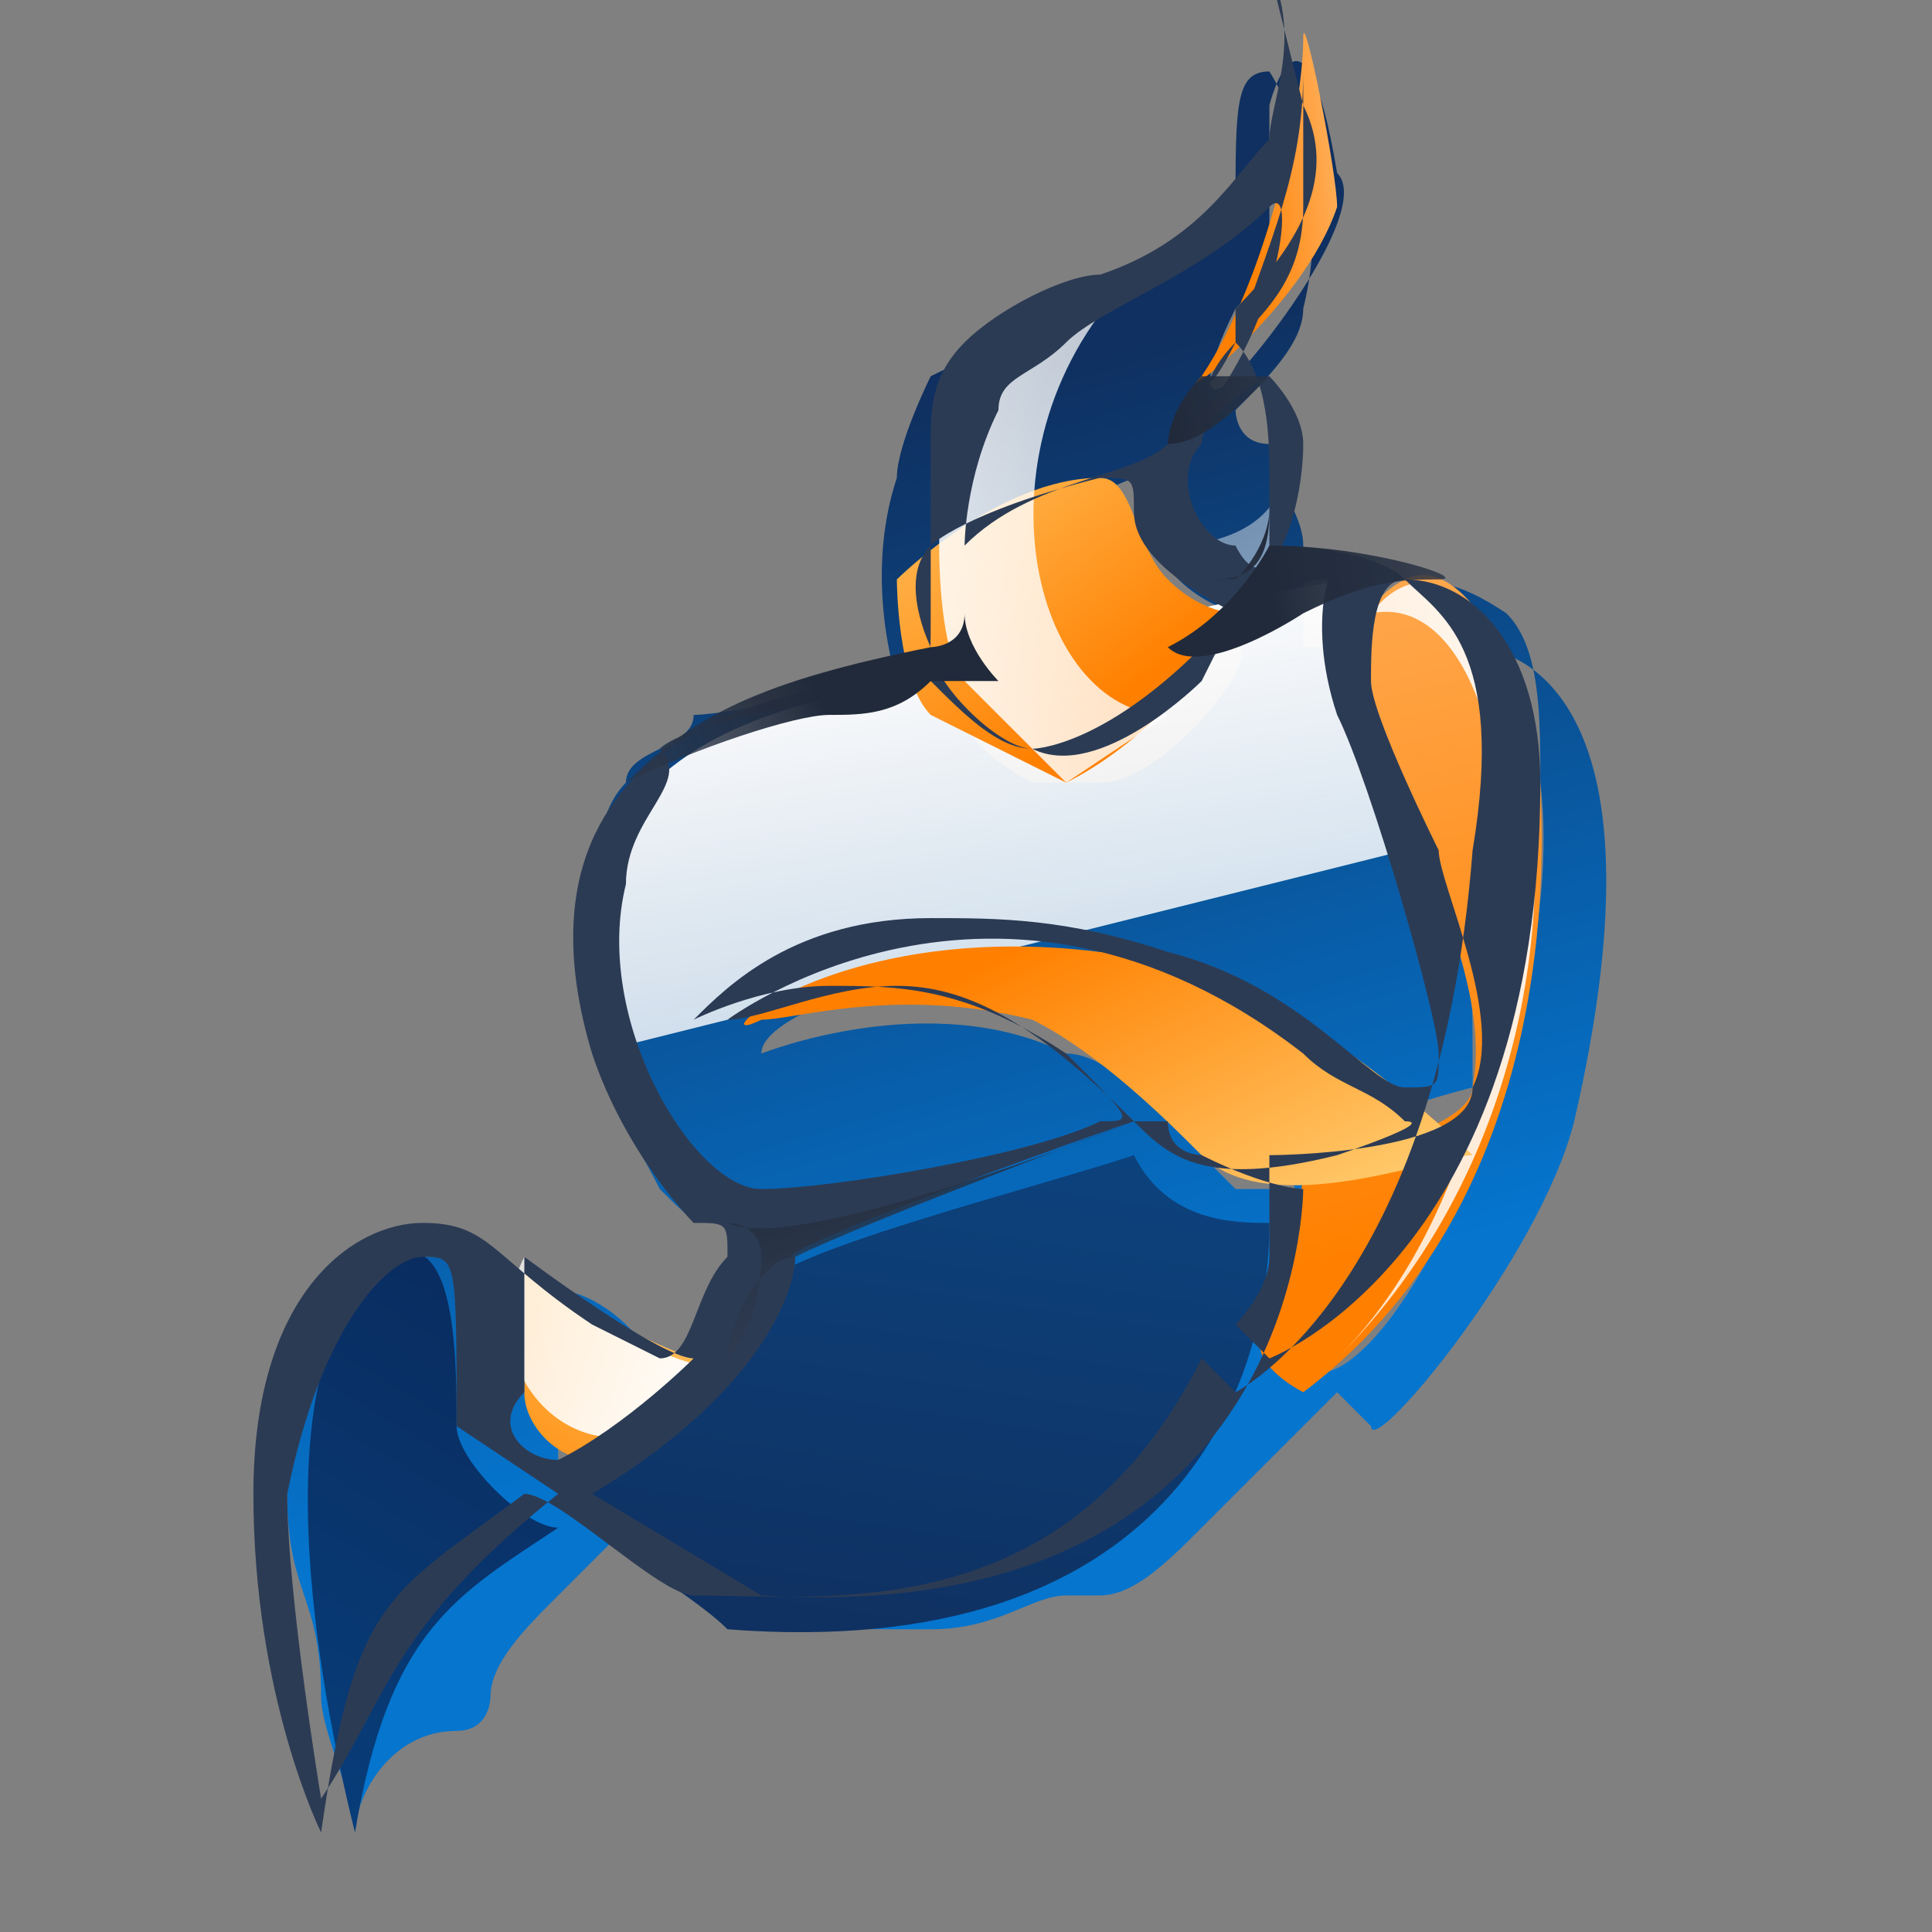 <?xml version="1.0" encoding="utf-8"?>
<!-- Generator: Adobe Illustrator 21.1.0, SVG Export Plug-In . SVG Version: 6.00 Build 0)  -->
<svg version="1.1"
	 id="svg3357" inkscape:version="0.48.5 r10040" sodipodi:docname="icon.svg" xmlns:cc="http://creativecommons.org/ns#" xmlns:dc="http://purl.org/dc/elements/1.1/" xmlns:inkscape="http://www.inkscape.org/namespaces/inkscape" xmlns:rdf="http://www.w3.org/1999/02/22-rdf-syntax-ns#" xmlns:sodipodi="http://sodipodi.sourceforge.net/DTD/sodipodi-0.dtd" xmlns:svg="http://www.w3.org/2000/svg"
	 xmlns="http://www.w3.org/2000/svg" xmlns:xlink="http://www.w3.org/1999/xlink" x="0px" y="0px" viewBox="0 0 24 24"
	 style="enable-background:new 0 0 24 24;" xml:space="preserve">
<rect x="0" y="0" width="24" height="24" fill="#808080" stroke="none"/>
<style type="text/css">
	.st0{fill:url(#path4204_1_);}
	.st1{fill:url(#path4206_1_);}
	.st2{fill:url(#path4208_1_);}
	.st3{fill:url(#path4210_1_);}
	.st4{fill:url(#path4212_1_);}
	.st5{fill:url(#path4214_1_);}
	.st6{fill:url(#path4216_1_);}
	.st7{fill:url(#path4218_1_);}
	.st8{fill:url(#path4220_1_);}
	.st9{fill:url(#path4222_1_);}
	.st10{opacity:0.552;fill:url(#path4224_1_);enable-background:new    ;}
	.st11{fill:url(#path4226_1_);}
	.st12{fill:url(#path4228_1_);}
	.st13{fill:#2C3B54;}
	.st14{fill:url(#path4232_1_);}
	.st15{fill:url(#path4234_1_);}
	.st16{fill:url(#path4236_1_);}
	.st17{fill:url(#path4238_1_);}
	.st18{fill:url(#path4240_1_);}
</style>
<sodipodi:namedview  bordercolor="#666666" borderopacity="1.0" id="base" inkscape:current-layer="layer1" inkscape:cx="7.2480563" inkscape:cy="11.624032" inkscape:document-units="px" inkscape:grid-bbox="true" inkscape:pageopacity="0.0" inkscape:pageshadow="2" inkscape:showpageshadow="false" inkscape:window-height="727" inkscape:window-maximized="1" inkscape:window-width="1366" inkscape:window-x="0" inkscape:window-y="19" inkscape:zoom="22.627417" pagecolor="#ffffff" showborder="true" showgrid="true">
	<inkscape:grid  empspacing="5" enabled="true" id="grid4043" snapvisiblegridlinesonly="true" type="xygrid" visible="true">
		</inkscape:grid>
</sodipodi:namedview>
<defs>
	
	
		<inkscape:perspective  id="perspective5496" inkscape:persp3d-origin="372.04724 : 350.78739 : 1" inkscape:vp_x="0 : 526.18109 : 1" inkscape:vp_y="0 : 1000 : 0" inkscape:vp_z="744.09448 : 526.18109 : 1" sodipodi:type="inkscape:persp3d">
		</inkscape:perspective>
	
		<inkscape:perspective  id="perspective5347" inkscape:persp3d-origin="0.5 : 0.33333333 : 1" inkscape:vp_x="0 : 0.5 : 1" inkscape:vp_y="0 : 1000 : 0" inkscape:vp_z="1 : 0.5 : 1" sodipodi:type="inkscape:persp3d">
		</inkscape:perspective>
</defs>
<sodipodi:namedview  bordercolor="#666666" borderopacity="1.0" id="base" inkscape:current-layer="layer1" inkscape:cx="375" inkscape:cy="520" inkscape:document-units="px" inkscape:pageopacity="0.0" inkscape:pageshadow="2" inkscape:window-height="690" inkscape:window-maximized="0" inkscape:window-width="798" inkscape:window-x="20" inkscape:window-y="20" inkscape:zoom="0.35" pagecolor="#ffffff" showgrid="false">
	</sodipodi:namedview>
<g id="layer1" inkscape:groupmode="layer" inkscape:label="Layer 1">
	<g id="g4202" transform="matrix(4.207,0,0,4.207,-152.932,-3059.705)">
		
			<linearGradient id="path4204_1_" gradientUnits="userSpaceOnUse" x1="11.402" y1="741.038" x2="12.104" y2="738.634" gradientTransform="matrix(4.207 0 0 -4.207 -9.551 3846.177)">
			<stop  offset="0" style="stop-color:#0F3060"/>
			<stop  offset="0.271" style="stop-color:#0575CE"/>
			<stop  offset="0.733" style="stop-color:#0575CE"/>
			<stop  offset="1" style="stop-color:#0F3060"/>
		</linearGradient>
		
			<path id="path4204" inkscape:export-filename="/home/emcho/storage/images/sc_logo/sc_logo136x203.png" inkscape:export-xdpi="19.25" inkscape:export-ydpi="19.25" sodipodi:nodetypes="csssssssssssssssssssssssssssssssssccssssssssssccsssssssssccsssssssssscssssssssssccssssssscssssssssc" class="st0" d="
			M37.4,732.7C37.4,732.6,37.4,732.6,37.4,732.7c0-0.1-0.1-0.3-0.1-0.4c0-0.3-0.1-0.3-0.1-0.6c0-0.2,0-0.2,0-0.3
			c0.1-0.3,0.2-0.4,0.3-0.4c0.1,0,0.2,0,0.3,0c0,0,0.1,0.1,0.2,0.1c0.1,0,0.2,0.1,0.2,0.1c0,0,0.1,0.1,0.1,0.1c0.1,0,0.1,0,0.1,0
			c0,0,0.1-0.1,0.1-0.2c0.2-0.2,0-0.2,0-0.2c-0.1,0-0.1,0-0.2-0.1c-0.1-0.2-0.2-0.3-0.2-0.6c0-0.3,0-0.5,0.1-0.6
			c0-0.1,0.2-0.1,0.2-0.2c0.1,0,0.6-0.1,0.6-0.1c0,0-0.1-0.3,0-0.6c0-0.1,0.1-0.3,0.1-0.3c0,0,0.4-0.2,0.5-0.2
			c0.1-0.1,0.4-0.2,0.4-0.3c0-0.3,0-0.4,0.1-0.4c0,0,0.2,0.3,0.1,0.7c0,0.1-0.1,0.2-0.2,0.3c0,0,0,0.1,0.1,0.1
			c0,0.1,0.1,0.2,0.1,0.3c0,0.1,0,0.2,0,0.3c0,0,0,0,0,0c0,0,0,0,0.1,0c0,0,0.1,0,0.2,0c0.1,0,0.1,0,0.2,0c0.1,0,0.6,0.1,0.3,1.4
			c-0.1,0.4-0.6,1-0.6,0.9l-0.1-0.1l-0.2,0.2c-0.1,0.1-0.2,0.2-0.2,0.2c-0.1,0.1-0.2,0.2-0.3,0.2c0,0,0,0-0.1,0
			c-0.1,0-0.2,0.1-0.4,0.1c-0.6,0-0.4,0-0.9-0.3c0,0-0.1,0.1-0.2,0.2c-0.1,0.1-0.2,0.2-0.2,0.3c0,0,0,0.1-0.1,0.1
			C37.5,732.4,37.4,732.6,37.4,732.7C37.4,732.7,37.4,732.7,37.4,732.7C37.4,732.7,37.4,732.7,37.4,732.7L37.4,732.7z M38.1,731.6
			c0.1,0,0.1,0,0.2-0.1c0.1,0,0.1-0.1,0.1-0.1c0.1,0-0.1-0.1-0.1-0.1c-0.1,0-0.2-0.1-0.2-0.1s-0.1-0.1-0.1-0.1c0,0,0,0,0,0.1
			c0,0.1,0,0.2,0,0.3c0,0,0,0.1,0,0.1c0,0.1,0,0.1,0.1,0.1C37.9,731.6,37.9,731.6,38.1,731.6L38.1,731.6z M40.9,729.6
			c0-0.2,0-0.4-0.1-0.5c-0.3-0.2-0.3,0-0.4,0c0,0.1,0,0.1,0,0.2c0.1,0.2,0.2,0.5,0.2,0.6c0.1,0.2,0.1,0.3,0.1,0.5c0,0.1,0,0.1,0,0.1
			c0,0-0.4,0.1-0.5,0.2c-0.1,0,0,0.1,0,0.2c0,0-0.1,0.3-0.1,0.3C40.3,731.8,41,730.4,40.9,729.6z M40.3,730.8
			C40.3,730.7,40.3,730.7,40.3,730.8c0.1,0,0.1,0,0.1,0c0,0,0.1,0,0.1,0c0,0,0.1,0,0.1-0.1c0,0-0.4-0.3-0.4-0.3
			c-0.6-0.3-0.9-0.3-1-0.3c-0.3,0.1-0.6,0.2-0.6,0.3c0,0,0.5-0.2,0.9,0c0.1,0,0.2,0.1,0.3,0.2c0.1,0.1,0.2,0.2,0.2,0.2
			C40,730.8,40.1,730.8,40.3,730.8L40.3,730.8z M39.6,729.6c0.2,0,0.5-0.4,0.4-0.4c0,0,0.1-0.1,0-0.1c-0.3-0.1-0.3-0.4-0.3-0.4
			c0,0-0.5,0.2-0.6,0.3c-0.1,0,0,0.3,0.1,0.4c0,0.1,0.2,0.2,0.2,0.2C39.5,729.6,39.6,729.6,39.6,729.6L39.6,729.6z M40,728.4
			c0.1-0.1,0.4-0.5,0.3-0.6c-0.1-0.6-0.2-0.2-0.2-0.2c0,0,0,0.1,0,0.1c0,0,0,0.1,0,0.1c0,0,0,0.1,0,0.1c0,0,0,0.1,0,0.1
			c0,0,0,0.1-0.1,0.2C39.9,728.4,39.9,728.5,40,728.4C39.9,728.5,39.9,728.5,40,728.4L40,728.4z"/>
		
			<linearGradient id="path4206_1_" gradientUnits="userSpaceOnUse" x1="11.282" y1="740.427" x2="10.449" y2="739.017" gradientTransform="matrix(4.207 0 0 -4.207 -9.551 3846.177)">
			<stop  offset="0" style="stop-color:#092D61"/>
			<stop  offset="1" style="stop-color:#0575CE"/>
		</linearGradient>
		<path id="path4206" sodipodi:nodetypes="ccssc" class="st1" d="M37.4,732.7c0.1-0.6,0.3-0.7,0.6-0.9c-0.1,0-0.3-0.2-0.3-0.3
			c0-0.2,0-0.6-0.2-0.5C37.1,731.3,37.3,732.3,37.4,732.7z"/>
		
			<linearGradient id="path4208_1_" gradientUnits="userSpaceOnUse" x1="11.517" y1="740.196" x2="12.002" y2="743.346" gradientTransform="matrix(4.207 0 0 -4.207 -9.551 3846.177)">
			<stop  offset="0" style="stop-color:#0F3060"/>
			<stop  offset="0.457" style="stop-color:#0575CE"/>
			<stop  offset="0.738" style="stop-color:#0575CE"/>
			<stop  offset="1" style="stop-color:#0F3060"/>
		</linearGradient>
		<path id="path4208" sodipodi:nodetypes="ccccsc" class="st2" d="M38,731.7c0.2,0.2,0.4,0.3,0.5,0.4c1.3,0.1,1.6-0.7,1.6-1.2
			c-0.1,0-0.3,0-0.4-0.2c-0.3,0.1-1.1,0.3-1.1,0.4C38.6,731.3,38.3,731.5,38,731.7L38,731.7z"/>
		
			<linearGradient id="path4210_1_" gradientUnits="userSpaceOnUse" x1="37.93" y1="729.929" x2="36.03" y2="738.019" gradientTransform="matrix(1.034 0 0 -1.034 1.416 1485.685)">
			<stop  offset="0" style="stop-color:#FF8000"/>
			<stop  offset="0.663" style="stop-color:#FFF4E1"/>
			<stop  offset="0.75" style="stop-color:#FFF4E1"/>
			<stop  offset="1" style="stop-color:#FF8400"/>
		</linearGradient>
		
			<path id="path4210" inkscape:export-filename="/home/emcho/storage/images/sc_logo/sc_logo136x203.png" inkscape:export-xdpi="19.25" inkscape:export-ydpi="19.25" sodipodi:nodetypes="cssssss" class="st3" d="
			M40.2,731.4c0.8-0.6,0.7-1.7,0.7-1.8c0-0.2-0.2-0.7-0.4-0.6c-0.4,0.2,0.3,1,0.2,1.5c0,0.1-0.3,0.2-0.5,0.2c0,0,0,0.3-0.1,0.5
			C40,731.3,40.2,731.4,40.2,731.4L40.2,731.4z"/>
		
			<linearGradient id="path4212_1_" gradientUnits="userSpaceOnUse" x1="12.18" y1="740.724" x2="10.522" y2="740.361" gradientTransform="matrix(4.207 0 0 -4.207 -9.551 3846.177)">
			<stop  offset="0" style="stop-color:#FFFFFF"/>
			<stop  offset="1" style="stop-color:#FFFFFF;stop-opacity:0"/>
		</linearGradient>
		<path id="path4212" sodipodi:nodetypes="ccc" class="st4" d="M40.3,731.3c1-1,0.5-2.7,0.1-2.2C40.9,729,41,730.6,40.3,731.3z"/>
		
			<linearGradient id="path4214_1_" gradientUnits="userSpaceOnUse" x1="35.56" y1="729.905" x2="34.367" y2="727.97" gradientTransform="matrix(1.034 0 0 -1.034 1.416 1485.685)">
			<stop  offset="0" style="stop-color:#FFC768"/>
			<stop  offset="0.378" style="stop-color:#FF8400"/>
			<stop  offset="0.774" style="stop-color:#FF8400"/>
			<stop  offset="1" style="stop-color:#FFC768"/>
		</linearGradient>
		
			<path id="path4214" inkscape:export-filename="/home/emcho/storage/images/sc_logo/sc_logo136x203.png" inkscape:export-xdpi="19.25" inkscape:export-ydpi="19.25" sodipodi:nodetypes="csszs" class="st5" d="
			M38.4,731.3c0,0-0.3-0.1-0.5-0.3c0,0,0,0.3,0,0.4c0,0.1,0.1,0.2,0.2,0.2C38,731.6,38.3,731.5,38.4,731.3z"/>
		
			<linearGradient id="path4216_1_" gradientUnits="userSpaceOnUse" x1="10.848" y1="741.165" x2="11.081" y2="739.816" gradientTransform="matrix(4.348 0 0 -4.265 -8.03 3890.163)">
			<stop  offset="0" style="stop-color:#FFFFFF"/>
			<stop  offset="1" style="stop-color:#FFFFFF;stop-opacity:0"/>
		</linearGradient>
		<path id="path4216" sodipodi:nodetypes="ccccc" class="st6" d="M38.1,730.4c-0.1-0.6,0.1-1,1-1.1c0,0,1-0.3,1.3-0.3
			c-0.1,0.1,0,0.5,0.1,0.8C40.5,729.8,39.7,730,38.1,730.4L38.1,730.4z"/>
		
			<linearGradient id="path4218_1_" gradientUnits="userSpaceOnUse" x1="36.754" y1="730.787" x2="38.125" y2="728.038" gradientTransform="matrix(1.034 0 0 -1.034 1.416 1485.685)">
			<stop  offset="0" style="stop-color:#FF8000"/>
			<stop  offset="0.341" style="stop-color:#FFC768"/>
			<stop  offset="0.712" style="stop-color:#FFC768"/>
			<stop  offset="1" style="stop-color:#FF8400"/>
		</linearGradient>
		
			<path id="path4218" inkscape:export-filename="/home/emcho/storage/images/sc_logo/sc_logo136x203.png" inkscape:export-xdpi="19.25" inkscape:export-ydpi="19.25" sodipodi:nodetypes="csssss" class="st7" d="
			M38.6,730.3c0.1,0,0.4-0.1,0.8,0c0.2,0.1,0.4,0.3,0.5,0.4c0.2,0.2,0.7,0,0.8,0c0,0-0.6-0.6-1.1-0.6
			C38.8,730,38.4,730.4,38.6,730.3L38.6,730.3z"/>
		
			<linearGradient id="path4220_1_" gradientUnits="userSpaceOnUse" x1="37.315" y1="732.981" x2="38.806" y2="733.159" gradientTransform="matrix(1.034 0 0 -1.034 1.416 1485.685)">
			<stop  offset="0" style="stop-color:#FF8000"/>
			<stop  offset="0.5" style="stop-color:#FFF4E1"/>
			<stop  offset="0.75" style="stop-color:#FFF4E1"/>
			<stop  offset="1" style="stop-color:#FF8400"/>
		</linearGradient>
		
			<path id="path4220" inkscape:export-filename="/home/emcho/storage/images/sc_logo/sc_logo136x203.png" inkscape:export-xdpi="19.25" inkscape:export-ydpi="19.25" sodipodi:nodetypes="csss" class="st8" d="
			M40.2,727.4c0,0.2-0.1,0.7-0.3,1c-0.1,0.1,0.3-0.2,0.4-0.5C40.3,727.8,40.2,727.3,40.2,727.4L40.2,727.4z"/>
		
			<linearGradient id="path4222_1_" gradientUnits="userSpaceOnUse" x1="37.11" y1="731.564" x2="35.317" y2="733.937" gradientTransform="matrix(1.034 0 0 -1.034 1.416 1485.685)">
			<stop  offset="0" style="stop-color:#FF8000"/>
			<stop  offset="0.341" style="stop-color:#FFC768"/>
			<stop  offset="0.712" style="stop-color:#FFC768"/>
			<stop  offset="1" style="stop-color:#FF8400"/>
		</linearGradient>
		
			<path id="path4222" inkscape:export-filename="/home/emcho/storage/images/sc_logo/sc_logo136x203.png" inkscape:export-xdpi="19.25" inkscape:export-ydpi="19.25" sodipodi:nodetypes="cssscsc" class="st9" d="
			M39.5,729.6c0.2-0.1,0.4-0.3,0.5-0.5c0,0-0.1,0-0.2-0.1c-0.1-0.1-0.1-0.3-0.2-0.3c-0.3,0-0.6,0.3-0.6,0.3s0,0.3,0.1,0.4
			C39.3,729.5,39.5,729.6,39.5,729.6z"/>
		
			<linearGradient id="path4224_1_" gradientUnits="userSpaceOnUse" x1="11.861" y1="740.877" x2="11.498" y2="741.395" gradientTransform="matrix(4.207 0 0 -4.207 -9.551 3846.177)">
			<stop  offset="0" style="stop-color:#FFFFFF"/>
			<stop  offset="1" style="stop-color:#FFFFFF;stop-opacity:0"/>
		</linearGradient>
		<path id="path4224" sodipodi:nodetypes="ccc" class="st10" d="M39.8,728.9c0.1,0.2,0.4,0.2,0.3-0.3
			C40.2,728.7,40.1,728.9,39.8,728.9z"/>
		
			<linearGradient id="path4226_1_" gradientUnits="userSpaceOnUse" x1="11.4" y1="740.886" x2="12.625" y2="741.273" gradientTransform="matrix(4.207 0 0 -4.207 -9.551 3846.177)">
			<stop  offset="0" style="stop-color:#FFFFFF"/>
			<stop  offset="1" style="stop-color:#FFFFFF;stop-opacity:0"/>
		</linearGradient>
		<path id="path4226" sodipodi:nodetypes="csccsc" class="st11" d="M39.5,729.6c-0.1-0.1-0.2-0.2-0.3-0.3c-0.1-0.1-0.1-0.7,0-0.8
			c0.1-0.1,0.3-0.3,0.5-0.4c-0.5,0.5-0.3,1.3,0.1,1.3C39.8,729.4,39.5,729.6,39.5,729.6L39.5,729.6z"/>
		
			<linearGradient id="path4228_1_" gradientUnits="userSpaceOnUse" x1="11.4" y1="740.335" x2="10.782" y2="740.772" gradientTransform="matrix(4.207 0 0 -4.207 -9.551 3846.177)">
			<stop  offset="0" style="stop-color:#FFFFFF"/>
			<stop  offset="1" style="stop-color:#FFFFFF;stop-opacity:0"/>
		</linearGradient>
		<path id="path4228" sodipodi:nodetypes="ccc" class="st12" d="M37.9,731c0.1,0.1,0.5,0.4,0.6,0.3C38.2,731.8,37.7,731.4,37.9,731z
			"/>
		
			<path id="path4230" inkscape:export-filename="/home/emcho/storage/images/sc_logo/sc_logo136x203.png" inkscape:export-xdpi="19.25" inkscape:export-ydpi="19.25" sodipodi:nodetypes="ccsssccssscccsssscscsccsssssccssssssccsssccssssccsscssssssssssssccsssccssssssccssssssssssssscsssscssscssc" class="st13" d="
			M39.5,728.3c-0.1,0.1-0.2,0.1-0.2,0.2c-0.1,0.2-0.1,0.4-0.1,0.4c0.2-0.2,0.5-0.2,0.6-0.3c0.3-0.2,0.4-0.8,0.3-0.7
			C39.9,728.1,39.6,728.2,39.5,728.3z M38,731.7c0,0-0.3-0.2-0.3-0.2c0-0.5,0-0.5-0.1-0.5c-0.1,0-0.3,0.2-0.4,0.7
			c0,0.3,0.1,0.9,0.1,0.9C37.5,732.3,37.5,732.1,38,731.7L38,731.7z M40.9,729.6c0-0.4-0.2-0.6-0.4-0.6c-0.1,0-0.1,0.2-0.1,0.3
			c0,0.1,0.2,0.5,0.2,0.5c0,0.1,0.2,0.5,0.1,0.7c0,0.2-0.6,0.2-0.6,0.2s0,0.2,0,0.3c0,0.1-0.1,0.2-0.1,0.2s0.1,0.1,0.1,0.1
			S40.9,731,40.9,729.6L40.9,729.6z M40.3,730.7c0,0,0.3-0.1,0.2-0.1c-0.1-0.1-0.2-0.1-0.3-0.2c-0.9-0.7-1.7-0.1-1.7-0.1
			c0.1,0,0.3-0.1,0.5-0.1c0.2,0,0.4,0.1,0.7,0.4C39.8,730.7,39.9,730.8,40.3,730.7L40.3,730.7z M39.9,729.3c0,0,0.1-0.2,0.1-0.2
			c-0.2-0.1-0.3-0.2-0.3-0.3c0-0.1,0-0.1-0.1-0.1c-0.4,0.1-0.5,0.2-0.5,0.2c-0.1,0.1,0,0.3,0,0.3c0,0.1,0.2,0.3,0.3,0.3
			C39.6,729.6,39.9,729.3,39.9,729.3L39.9,729.3z M40.2,728.6c0-0.1-0.1-0.2-0.1-0.2c0,0-0.2,0.1-0.2,0.2c-0.1,0.1,0,0.3,0.1,0.3
			C40.1,729.1,40.2,728.8,40.2,728.6L40.2,728.6z M40,728.3c0.1-0.1,0.2-0.2,0.2-0.4c0-0.1,0-0.1,0-0.3c0,0,0-0.1,0-0.1
			C40.2,727.8,40.1,728,40,728.3C39.9,728.5,39.9,728.4,40,728.3L40,728.3z M38.2,729.9c-0.1,0.4,0.2,0.9,0.4,0.9
			c0.2,0,0.8-0.1,1-0.2c0.1,0,0.1,0-0.1-0.2c-0.3-0.2-0.5-0.2-0.7-0.2c-0.2,0-0.4,0.1-0.4,0.1c0.1-0.1,0.3-0.3,0.7-0.3
			c0.2,0,0.4,0,0.7,0.1c0.4,0.1,0.6,0.4,0.7,0.4c0.1,0,0.1,0,0.1-0.1c0-0.1-0.2-0.8-0.3-1c-0.1-0.3,0-0.5,0-0.4
			c-0.2,0-0.3,0.1-0.4,0.2c-0.3,0.3-0.5,0.3-0.5,0.3c-0.1,0-0.2-0.1-0.3-0.2c0,0-0.7,0.1-0.8,0.2C38.4,729.6,38.2,729.7,38.2,729.9
			L38.2,729.9z M38,731.6c0.2-0.1,0.4-0.3,0.4-0.3c-0.1,0-0.5-0.3-0.5-0.3c0,0.1,0,0.3,0,0.4C37.8,731.5,37.9,731.6,38,731.6
			L38,731.6z M38.7,731c0,0.1-0.1,0.4-0.6,0.7c0,0,0.5,0.3,0.5,0.3c1.6,0.1,1.6-1.2,1.6-1.2c0,0-0.1,0-0.3-0.1c0,0-0.1,0-0.1-0.1
			c0,0,0,0-0.1,0C39.4,730.7,38.6,731,38.7,731L38.7,731z M38.1,730.4c-0.3-1,0.7-1.1,0.9-1.1c0.1,0,0.1,0,0.1-0.2
			c0-0.2,0-0.3,0-0.5c0-0.1,0-0.2,0.1-0.3c0.1-0.1,0.3-0.2,0.4-0.2c0.3-0.1,0.4-0.3,0.5-0.4c0-0.1,0.1-0.3,0-0.5c0,0,0,0,0.1,0.4
			c0.1,0.2,0,0.4-0.2,0.6c0,0,0,0,0,0.1c0.1,0.1,0.1,0.3,0.1,0.4c0,0.1,0,0.2,0,0.2c0,0,0.3,0,0.4,0.1c0.1,0.1,0.3,0.2,0.2,0.8
			c-0.1,1.3-0.7,1.6-0.7,1.6c0,0-0.1-0.1-0.1-0.1c-0.4,0.8-1.1,0.7-1.5,0.7c-0.1,0-0.4-0.3-0.5-0.3c-0.4,0.3-0.5,0.3-0.6,1
			c0,0-0.2-0.4-0.2-1c0-0.6,0.3-0.8,0.5-0.8c0.2,0,0.2,0.1,0.5,0.3c0,0,0.2,0.1,0.2,0.1c0.1,0,0.1-0.2,0.2-0.3c0-0.1,0-0.1-0.1-0.1
			C38.4,730.9,38.2,730.7,38.1,730.4L38.1,730.4z"/>
		
			<linearGradient id="path4232_1_" gradientUnits="userSpaceOnUse" x1="36.405" y1="730.25" x2="36.72" y2="729.149" gradientTransform="matrix(1.034 0 0 -1.034 1.416 1485.685)">
			<stop  offset="0" style="stop-color:#212A3A"/>
			<stop  offset="1" style="stop-color:#404E67;stop-opacity:0"/>
		</linearGradient>
		
			<path id="path4232" inkscape:export-filename="/home/emcho/storage/images/sc_logo/sc_logo136x203.png" inkscape:export-xdpi="19.25" inkscape:export-ydpi="19.25" sodipodi:nodetypes="czssss" class="st14" d="
			M38.7,731c0.2-0.1,1-0.4,1-0.4c0,0-1,0.4-1.2,0.3c0,0,0.1,0,0.1,0.1c0,0,0,0.2-0.1,0.3C38.5,731.2,38.6,731,38.7,731L38.7,731z"/>
		
			<linearGradient id="path4234_1_" gradientUnits="userSpaceOnUse" x1="14.504" y1="614.915" x2="17.345" y2="616.279" gradientTransform="matrix(0.392 0 0 -0.783 34.119 1209.943)">
			<stop  offset="0" style="stop-color:#212A3A"/>
			<stop  offset="1" style="stop-color:#404E67;stop-opacity:0"/>
		</linearGradient>
		
			<path id="path4234" inkscape:export-filename="/home/emcho/storage/images/sc_logo/sc_logo136x203.png" inkscape:export-xdpi="19.25" inkscape:export-ydpi="19.25" sodipodi:nodetypes="csss" class="st15" d="
			M40.1,728.4c-0.1,0.1-0.2,0.2-0.3,0.2c0,0,0-0.1,0.1-0.2C40,728.4,40.1,728.4,40.1,728.4z"/>
		
			<linearGradient id="path4236_1_" gradientUnits="userSpaceOnUse" x1="-66.648" y1="790.657" x2="-65.072" y2="790.449" gradientTransform="matrix(-0.391 -2.961418e-02 -5.919454e-02 0.78 60.895 109.821)">
			<stop  offset="0" style="stop-color:#212A3A"/>
			<stop  offset="1" style="stop-color:#404E67;stop-opacity:0"/>
		</linearGradient>
		
			<path id="path4236" inkscape:export-filename="/home/emcho/storage/images/sc_logo/sc_logo136x203.png" inkscape:export-xdpi="19.25" inkscape:export-ydpi="19.25" sodipodi:nodetypes="csss" class="st16" d="
			M39.9,729c0.1,0,0.2,0,0.2-0.2c0,0,0,0.1-0.1,0.2C40,729,39.9,729,39.9,729z"/>
		
			<linearGradient id="path4238_1_" gradientUnits="userSpaceOnUse" x1="-24.442" y1="654.046" x2="-21.921" y2="654.533" gradientTransform="matrix(1.034 0 0 -1.034 65.374 1405.282)">
			<stop  offset="0" style="stop-color:#212A3A"/>
			<stop  offset="1" style="stop-color:#404E67;stop-opacity:0"/>
		</linearGradient>
		
			<path id="path4238" inkscape:export-filename="/home/emcho/storage/images/sc_logo/sc_logo136x203.png" inkscape:export-xdpi="19.25" inkscape:export-ydpi="19.25" sodipodi:nodetypes="cscss" class="st17" d="
			M40.2,729.1c0.2-0.1,0.3-0.1,0.4-0.1c0.1,0-0.2-0.1-0.5-0.1c0,0-0.1,0.2-0.3,0.3C39.9,729.3,40.2,729.1,40.2,729.1z"/>
		
			<linearGradient id="path4240_1_" gradientUnits="userSpaceOnUse" x1="44.639" y1="671.247" x2="42.944" y2="670.432" gradientTransform="matrix(1.034 0 0 -1.034 -7.386 1423.416)">
			<stop  offset="0" style="stop-color:#212A3A"/>
			<stop  offset="1" style="stop-color:#404E67;stop-opacity:0"/>
		</linearGradient>
		
			<path id="path4240" inkscape:export-filename="/home/emcho/storage/images/sc_logo/sc_logo136x203.png" inkscape:export-xdpi="19.25" inkscape:export-ydpi="19.25" sodipodi:nodetypes="csccscs" class="st18" d="
			M38.8,729.4c0.1,0,0.2,0,0.3-0.1c0.1,0,0.1,0,0.2,0c0,0-0.1-0.1-0.1-0.2c0,0.1-0.1,0.1-0.1,0.1c-0.5,0.1-0.7,0.2-0.9,0.4
			C38.4,729.5,38.7,729.4,38.8,729.4L38.8,729.4z"/>
	</g>
</g>
</svg>
